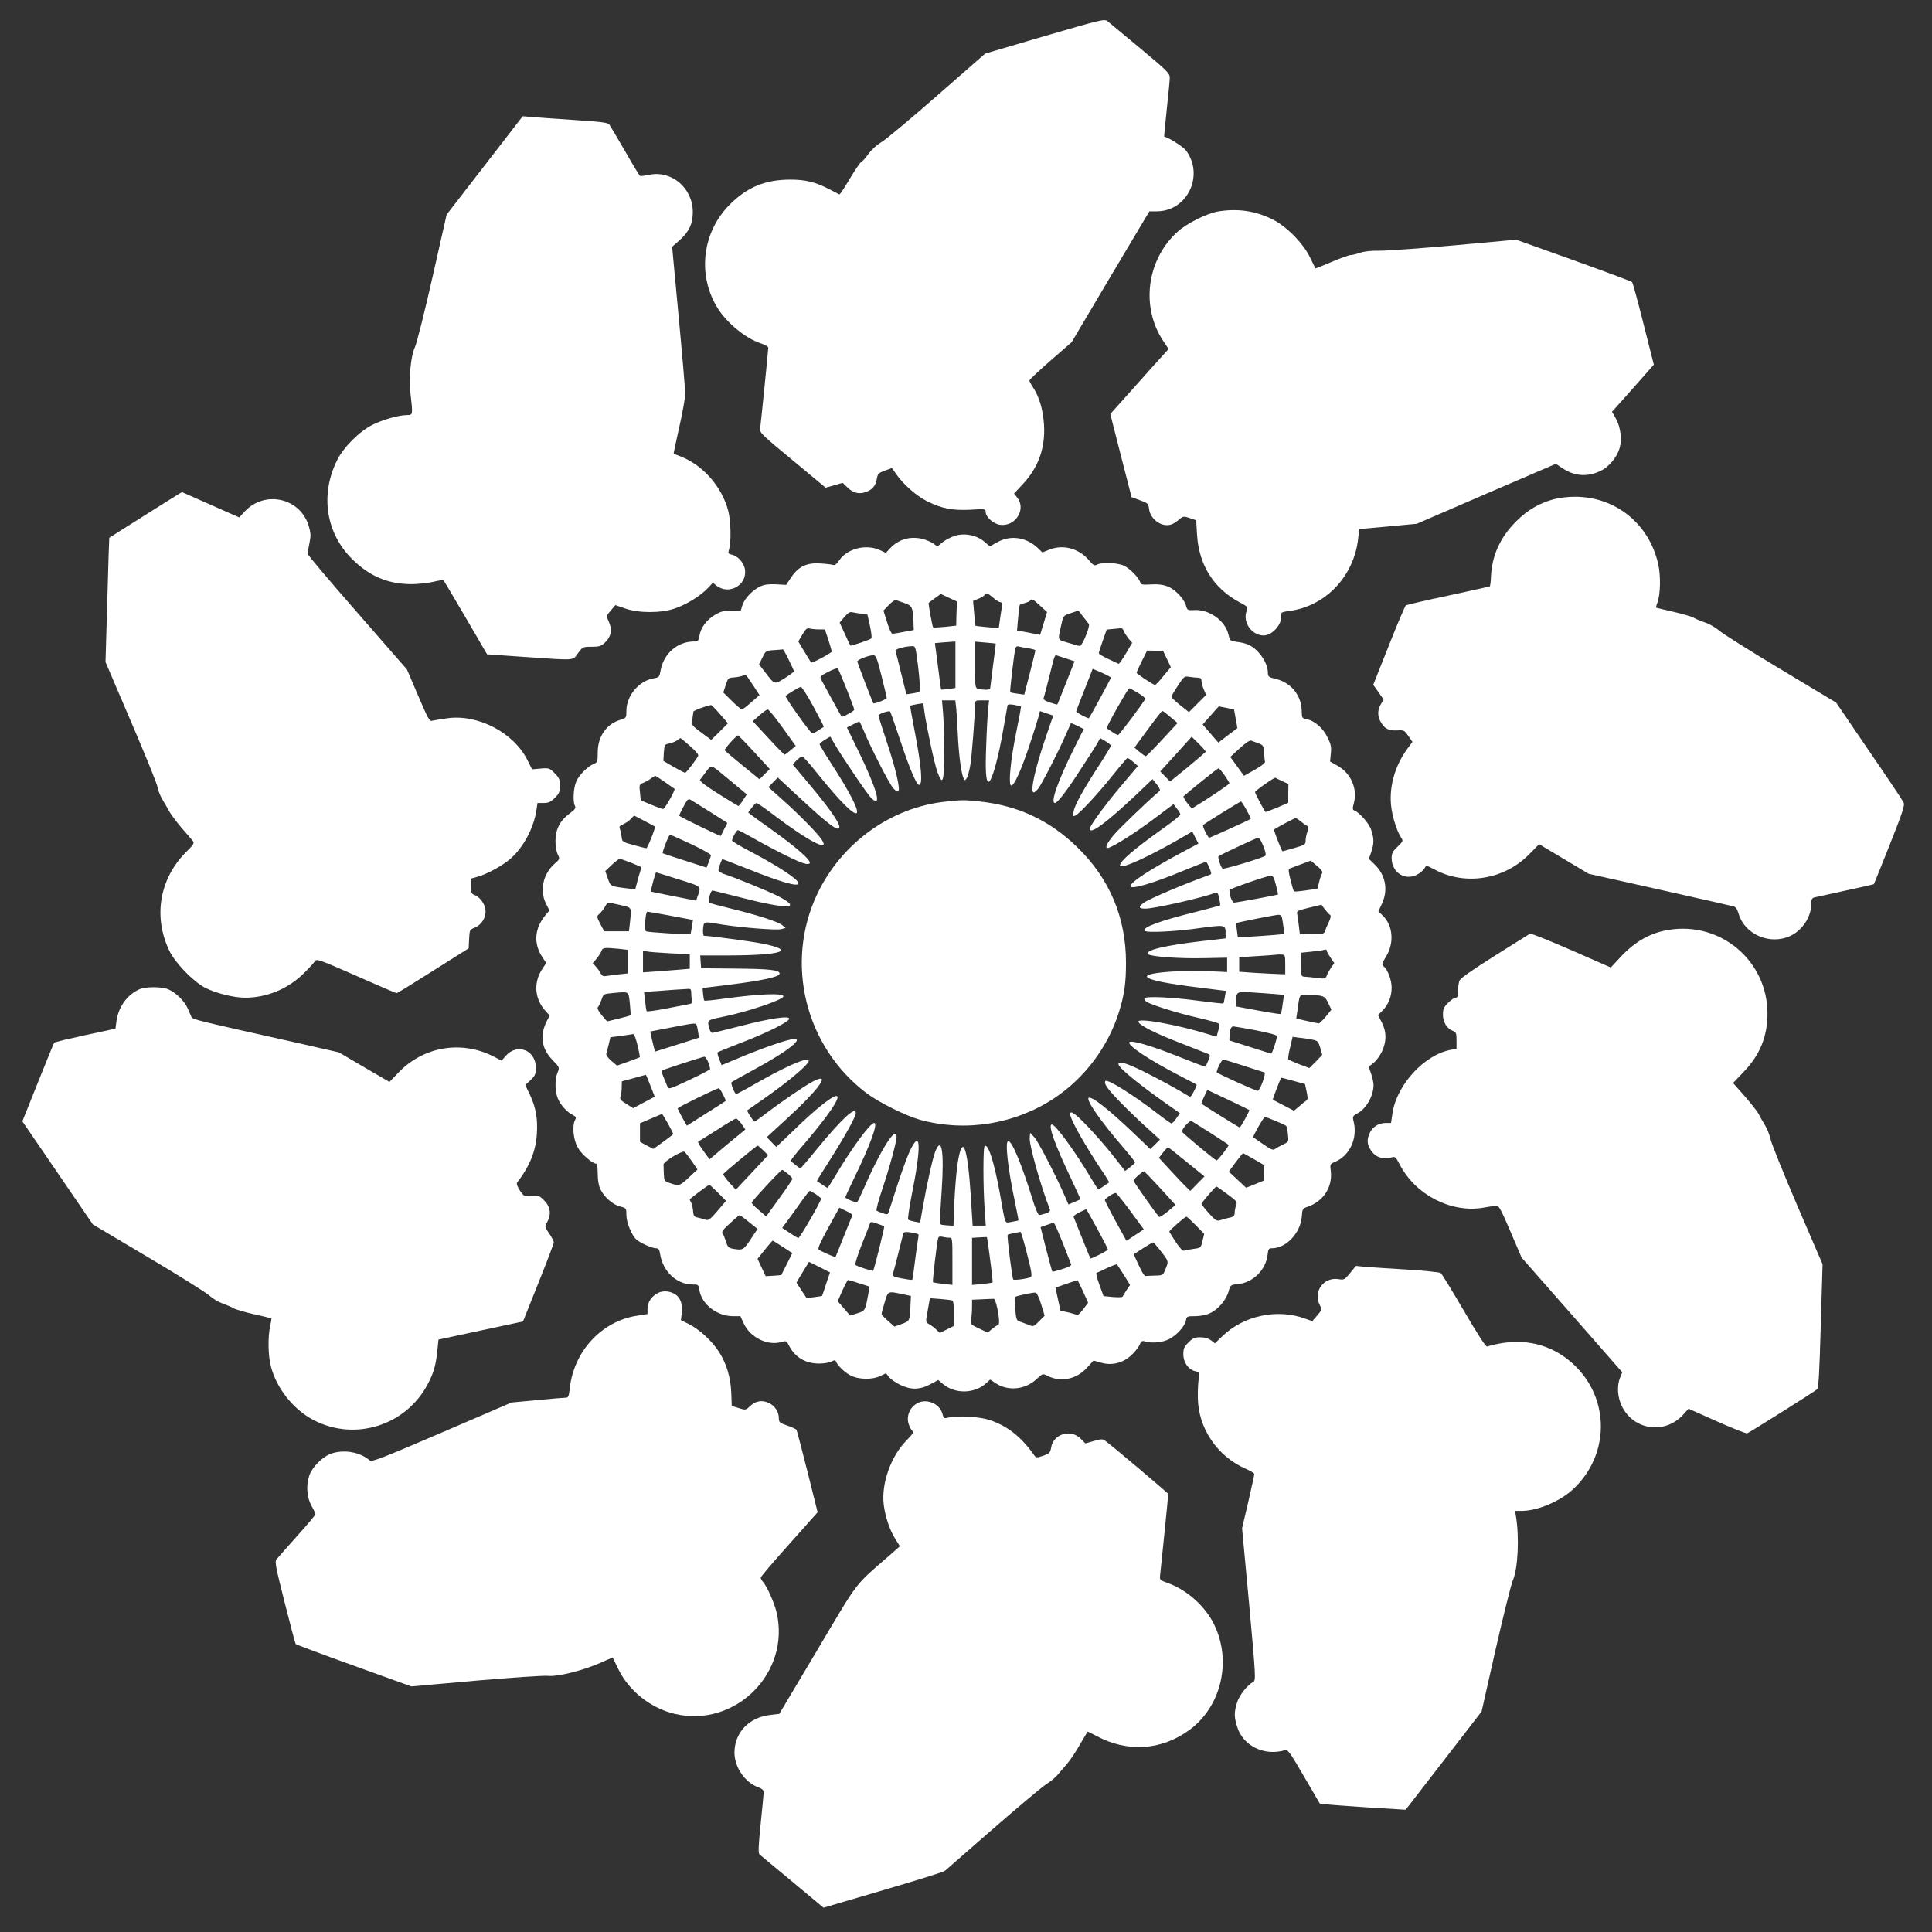 <?xml version="1.0" standalone="no"?>
<!DOCTYPE svg PUBLIC "-//W3C//DTD SVG 20010904//EN"
 "http://www.w3.org/TR/2001/REC-SVG-20010904/DTD/svg10.dtd">
<svg version="1.0" xmlns="http://www.w3.org/2000/svg"
 width="1280pt" height="1280pt" viewBox="0 0 1280 1280"
 preserveAspectRatio="xMidYMid meet">
<rect x="0" y="0" width="1280" height="1280" fill="#333333" stroke="none"/>
<g transform="translate(0,1280) scale(0.1,-0.1)"
fill="#ffffff" stroke="none">
<path d="M6921 12561 l-394 -116 -320 -280 c-176 -154 -342 -293 -369 -308
-28 -16 -64 -49 -84 -76 -19 -27 -40 -51 -48 -54 -7 -3 -41 -53 -76 -111 -34
-59 -65 -105 -69 -104 -3 2 -33 17 -66 34 -90 47 -157 64 -258 64 -166 0 -286
-49 -402 -165 -179 -179 -216 -456 -88 -674 60 -104 189 -212 294 -246 27 -9
49 -22 49 -28 0 -19 -50 -511 -54 -538 -5 -24 16 -44 215 -208 l219 -182 57
16 56 16 31 -30 c38 -37 75 -46 119 -32 45 15 69 42 76 88 6 34 11 39 53 55
l47 17 30 -42 c45 -65 132 -142 200 -176 99 -50 170 -64 289 -58 96 6 102 5
102 -13 0 -35 51 -81 96 -87 102 -13 175 103 113 181 l-21 26 59 63 c103 111
149 239 140 392 -6 97 -31 185 -72 247 -14 21 -25 42 -25 47 0 5 63 65 140
132 l140 122 257 434 258 433 50 0 c203 1 316 241 191 405 -18 23 -115 85
-143 90 -1 1 7 82 17 180 11 99 20 194 20 211 0 28 -18 46 -197 195 -108 90
-206 171 -217 180 -20 14 -48 7 -415 -100z"/>
<path d="M3211 11704 l-252 -326 -94 -416 c-52 -230 -104 -437 -116 -462 -28
-59 -41 -203 -29 -312 16 -135 15 -138 -22 -138 -55 0 -157 -29 -227 -63 -88
-43 -195 -149 -238 -237 -113 -228 -74 -482 101 -655 114 -113 238 -165 392
-165 44 0 108 7 143 15 35 9 67 13 70 10 3 -4 69 -115 147 -248 l141 -242 244
-17 c350 -24 322 -26 359 25 30 41 32 42 90 42 51 0 63 4 89 29 39 37 48 81
27 131 -20 47 -21 44 13 83 l28 33 64 -22 c91 -32 238 -32 331 0 76 26 167 82
217 134 l34 36 24 -19 c81 -64 202 2 189 104 -5 45 -46 92 -87 101 -25 6 -27
8 -18 38 14 49 11 186 -6 252 -42 160 -167 303 -316 361 -24 9 -45 18 -46 19
-1 0 16 79 37 174 22 96 40 197 40 225 -1 28 -20 258 -44 511 l-43 460 50 44
c62 56 87 108 87 186 0 159 -140 278 -289 247 -29 -6 -57 -10 -61 -7 -4 2 -49
76 -99 164 -51 88 -98 167 -104 176 -10 13 -53 18 -232 30 -121 8 -247 17
-281 20 l-61 5 -252 -326z"/>
<path d="M8070 11399 c-75 -13 -206 -78 -268 -134 -204 -184 -246 -497 -96
-723 l36 -54 -24 -27 c-14 -14 -100 -111 -193 -215 l-169 -189 70 -275 71
-276 55 -20 c53 -19 56 -22 61 -59 9 -69 85 -122 146 -102 12 3 35 18 51 32
29 24 32 24 72 11 l43 -15 6 -99 c13 -199 111 -353 281 -444 56 -30 57 -31 46
-61 -25 -73 36 -159 114 -159 58 0 124 76 116 133 -3 19 3 22 52 29 241 30
430 229 458 479 l7 64 191 17 191 18 460 199 461 198 42 -28 c83 -56 171 -61
260 -16 53 27 105 92 121 150 16 58 5 139 -25 193 l-26 46 103 115 c56 63 118
133 138 156 l36 41 -68 269 c-37 148 -71 273 -76 278 -5 5 -179 70 -388 145
l-380 136 -405 -37 c-223 -20 -446 -36 -496 -36 -58 1 -107 -4 -134 -14 -23
-8 -51 -15 -62 -15 -11 0 -67 -20 -125 -45 -58 -25 -107 -44 -108 -43 -1 2
-17 35 -36 73 -45 94 -158 208 -251 253 -114 56 -230 72 -358 51z"/>
<path d="M964 9389 c-131 -83 -240 -151 -240 -152 -1 -1 -7 -187 -13 -412
l-12 -411 169 -395 c93 -217 173 -413 176 -435 4 -22 18 -57 31 -79 13 -22 34
-58 46 -80 12 -22 49 -71 82 -110 33 -38 67 -77 74 -86 12 -15 7 -24 -45 -75
-175 -176 -218 -426 -111 -651 38 -81 156 -203 236 -246 68 -36 191 -67 267
-67 143 0 283 58 387 160 37 36 71 73 76 83 9 16 33 8 271 -97 144 -64 266
-116 270 -116 4 0 113 67 242 149 l235 148 3 62 c3 59 4 62 37 75 48 20 77 70
71 119 -5 41 -37 84 -73 98 -20 7 -23 16 -23 58 l0 50 43 12 c60 16 164 72
218 119 85 73 156 205 173 323 l7 47 41 0 c32 0 47 7 74 34 29 29 34 41 34 81
0 40 -5 52 -35 82 -34 34 -38 36 -93 31 l-57 -5 -30 60 c-91 184 -331 308
-534 278 -42 -6 -85 -13 -97 -16 -18 -6 -28 12 -94 167 l-74 173 -330 378
c-182 208 -330 383 -329 390 1 7 7 37 13 68 10 48 10 65 -4 113 -55 187 -291
241 -425 97 l-36 -39 -190 84 c-104 46 -190 84 -190 84 -1 0 -109 -68 -241
-151z"/>
<path d="M10300 9494 c-101 -26 -180 -73 -255 -148 -107 -107 -161 -228 -167
-368 -1 -33 -5 -61 -8 -63 -3 -1 -126 -29 -275 -61 -148 -31 -275 -61 -281
-65 -6 -5 -57 -125 -113 -267 l-103 -259 35 -49 34 -49 -18 -30 c-24 -39 -24
-82 1 -122 25 -42 52 -55 107 -52 43 3 47 1 73 -36 l28 -40 -34 -46 c-87 -119
-125 -265 -105 -397 11 -72 40 -158 66 -195 12 -17 10 -23 -26 -57 -32 -30
-39 -44 -39 -74 0 -100 94 -157 177 -106 17 10 36 28 42 39 10 19 12 18 64 -9
202 -110 462 -69 628 100 l66 67 164 -98 164 -98 470 -105 c259 -58 479 -108
490 -111 14 -3 25 -19 34 -49 40 -138 209 -210 344 -146 78 37 136 125 137
207 0 36 4 43 23 48 12 3 105 23 206 45 101 22 185 41 186 42 1 2 49 119 105
261 85 214 101 262 92 280 -5 12 -108 166 -229 342 l-218 320 -366 220 c-202
121 -386 237 -409 257 -24 21 -66 45 -94 54 -28 9 -60 23 -72 30 -11 8 -71 25
-134 40 -63 14 -116 27 -118 28 -1 2 2 16 8 31 21 56 24 177 6 258 -60 268
-285 448 -556 446 -41 0 -100 -7 -130 -15z"/>
<path d="M6329 9251 c-36 -12 -71 -31 -96 -53 -22 -20 -22 -20 -48 0 -14 11
-48 25 -75 32 -81 19 -157 -3 -213 -63 l-28 -30 -41 19 c-90 41 -214 10 -267
-67 -17 -26 -31 -36 -41 -32 -8 3 -46 8 -85 10 -90 6 -145 -20 -193 -92 l-34
-50 -68 4 c-50 2 -78 -2 -105 -15 -50 -24 -103 -80 -116 -123 l-11 -36 -61 0
c-50 0 -72 -6 -109 -28 -56 -32 -96 -86 -104 -139 -6 -34 -10 -38 -37 -38
-109 0 -203 -82 -221 -196 -7 -39 -10 -42 -44 -48 -98 -15 -182 -115 -182
-216 0 -46 -1 -47 -40 -59 -92 -27 -150 -111 -150 -216 0 -60 -2 -66 -24 -75
-39 -15 -98 -72 -117 -115 -20 -43 -25 -135 -10 -164 8 -14 1 -24 -37 -52 -62
-46 -92 -105 -92 -181 0 -33 7 -72 15 -89 15 -29 15 -30 -20 -61 -78 -68 -102
-181 -56 -268 l21 -42 -25 -30 c-75 -89 -82 -191 -20 -282 l24 -36 -24 -36
c-63 -93 -54 -204 22 -285 l25 -27 -20 -38 c-47 -95 -35 -181 38 -256 48 -50
48 -50 34 -84 -19 -44 -18 -125 2 -172 18 -43 58 -88 97 -108 23 -12 26 -18
17 -34 -20 -38 -12 -129 17 -181 23 -44 98 -109 125 -109 4 0 8 -30 8 -66 0
-41 6 -79 17 -101 24 -52 81 -103 130 -116 43 -11 43 -12 43 -57 0 -49 35
-134 66 -162 26 -23 104 -58 130 -58 17 0 23 -8 28 -41 18 -113 110 -199 214
-199 38 0 40 -1 46 -38 14 -92 116 -172 221 -172 l50 0 25 -53 c43 -90 158
-145 248 -118 31 9 33 8 51 -27 39 -75 107 -115 196 -116 33 0 71 6 85 14 18
10 25 10 28 1 9 -26 57 -73 96 -93 54 -29 146 -30 199 -4 l37 18 20 -25 c11
-14 43 -37 72 -51 71 -35 130 -35 200 2 l54 29 32 -27 c82 -68 213 -64 289 9
l23 21 38 -25 c81 -53 193 -42 267 26 43 40 44 40 74 24 88 -45 193 -24 263
54 l43 47 49 -14 c72 -21 145 -3 201 49 24 22 48 53 55 69 11 26 16 29 39 22
46 -13 115 -6 157 16 50 26 103 84 111 123 5 28 8 29 62 29 32 0 73 8 96 19
54 24 108 87 124 143 13 45 14 46 61 50 101 10 186 93 198 194 4 38 8 44 29
44 95 0 190 102 198 212 3 48 5 52 39 63 104 36 165 131 153 235 -6 46 -5 49
25 61 102 42 155 159 125 274 -7 27 -4 32 27 49 58 31 106 116 106 188 0 15
-7 48 -16 74 l-16 47 32 25 c18 14 43 48 56 76 31 67 31 129 -1 192 l-25 49
30 30 c39 40 60 94 60 152 0 50 -26 119 -53 141 -14 12 -12 18 15 63 57 90 47
208 -21 273 l-29 28 24 51 c43 93 23 193 -52 263 l-35 34 16 45 c19 58 19 90
-1 148 -14 43 -80 117 -113 128 -10 4 -11 14 -1 49 25 94 -20 198 -109 247
l-49 28 5 52 c5 43 1 62 -22 108 -30 62 -86 111 -139 120 -30 6 -31 8 -32 60
-3 99 -72 184 -172 207 -48 12 -52 15 -52 43 -1 63 -58 148 -123 181 -15 8
-50 18 -78 21 -49 6 -50 6 -61 52 -23 92 -131 167 -231 159 -38 -2 -41 0 -49
28 -12 46 -72 110 -123 129 -31 12 -64 16 -110 13 -57 -3 -66 -2 -71 15 -10
31 -65 87 -105 108 -43 21 -147 26 -181 8 -17 -9 -25 -5 -55 31 -68 79 -175
106 -267 66 l-40 -16 -30 29 c-77 73 -182 88 -270 38 l-48 -27 -34 29 c-51 45
-129 61 -195 42z m8 -516 l-2 -80 -74 -8 c-40 -4 -76 -6 -79 -3 -5 6 -33 158
-29 162 2 2 20 16 41 31 l39 28 53 -25 54 -25 -3 -80z m243 105 c19 -17 41
-30 48 -30 11 0 13 -9 8 -42 -4 -24 -10 -63 -13 -87 l-6 -43 -76 7 c-42 4 -77
8 -78 9 -1 1 -5 38 -9 83 l-7 82 35 14 c20 8 39 20 42 26 10 16 17 14 56 -19z
m-583 -37 c46 -17 51 -26 55 -123 l2 -54 -64 -12 c-36 -7 -70 -13 -77 -13 -7
-1 -23 34 -36 77 l-24 77 36 37 c23 24 41 35 51 31 8 -3 34 -12 57 -20z m894
-16 l46 -42 -23 -76 -23 -75 -77 15 -76 14 7 81 c4 44 9 84 11 88 2 3 18 9 34
13 16 4 32 11 35 16 10 15 17 11 66 -34z m323 -122 c10 -13 -45 -147 -60 -145
-5 0 -39 10 -76 21 -76 23 -71 10 -44 132 11 47 13 50 61 65 l50 17 30 -39
c17 -21 34 -44 39 -51z m-1508 69 l41 -6 17 -76 c9 -41 13 -79 9 -82 -10 -9
-135 -51 -139 -47 -2 2 -19 37 -37 78 l-34 74 31 37 c22 26 37 36 51 32 11 -2
39 -7 61 -10z m-281 -104 l40 0 23 -68 c12 -37 22 -73 22 -79 0 -8 -119 -73
-135 -73 -1 0 -21 31 -44 70 l-42 70 27 46 c22 37 31 45 48 40 12 -3 39 -6 61
-6z m2020 -10 c4 -11 18 -33 31 -50 l25 -29 -42 -71 c-23 -39 -44 -69 -48 -68
-3 2 -34 16 -68 32 -35 16 -63 33 -63 38 0 6 12 43 26 83 l26 74 42 4 c22 2
46 4 53 5 6 1 15 -7 18 -18z m-1115 -224 l0 -154 -46 -7 c-25 -3 -47 -5 -49
-3 -1 2 -11 71 -21 155 l-20 152 41 4 c22 2 52 4 68 5 l27 2 0 -154z m267 140
c1 -1 -7 -66 -18 -146 -10 -80 -19 -148 -19 -152 0 -9 -46 -10 -77 -2 -23 6
-23 9 -23 160 l0 153 68 -6 c37 -3 68 -6 69 -7z m-513 -162 c9 -81 14 -150 9
-154 -4 -5 -26 -11 -48 -14 l-40 -6 -34 137 c-18 76 -36 143 -38 150 -5 12 56
30 108 32 25 1 25 1 43 -145z m734 130 c23 -4 42 -9 42 -13 0 -3 -17 -71 -37
-150 l-37 -143 -44 6 c-25 3 -47 8 -49 10 -4 4 23 237 33 284 4 19 10 23 27
18 12 -3 41 -8 65 -12z m-1593 -74 c19 -38 35 -73 35 -77 0 -5 -28 -25 -61
-46 -69 -43 -66 -44 -129 38 l-41 53 22 45 c22 46 23 46 78 50 31 2 57 4 58 5
2 1 19 -29 38 -68z m2506 5 l26 -55 -50 -60 c-27 -34 -52 -60 -56 -58 -29 13
-121 74 -121 81 0 4 16 39 35 77 l35 70 53 -1 52 0 26 -54z m-1891 -112 c19
-76 35 -142 35 -147 0 -9 -84 -42 -89 -35 -7 11 -106 269 -106 277 0 11 73 40
105 41 18 1 25 -16 55 -136z m1227 113 l52 -17 -18 -47 c-72 -182 -94 -237
-96 -239 -1 -2 -23 4 -49 13 -35 12 -46 20 -41 31 3 9 19 70 36 137 37 150 37
149 52 143 6 -2 35 -12 64 -21z m-1458 -201 c28 -71 51 -133 51 -137 0 -8 -80
-52 -84 -46 -4 4 -121 218 -135 245 -11 21 -7 24 46 52 32 16 61 26 64 23 3
-4 29 -65 58 -137z m1751 75 c0 -5 -136 -257 -146 -268 -3 -5 -84 37 -84 44 0
3 20 56 44 117 25 62 49 124 55 139 l10 27 61 -26 c33 -15 60 -29 60 -33z
m-2372 -48 l44 -67 -54 -47 c-29 -26 -57 -48 -63 -48 -5 0 -35 25 -66 56 l-57
56 16 49 c14 44 19 49 46 50 17 1 42 5 56 9 14 4 27 8 30 9 3 0 24 -30 48 -67z
m2950 48 c15 0 22 -6 22 -20 0 -11 7 -37 15 -57 l16 -37 -57 -57 -57 -57 -58
46 c-32 26 -58 50 -58 55 -1 4 18 37 42 73 41 63 43 65 77 60 19 -3 45 -6 58
-6z m-2549 -191 c39 -73 70 -133 69 -134 -2 -1 -18 -12 -36 -24 -18 -12 -36
-21 -41 -19 -16 5 -182 240 -176 247 14 14 91 60 101 60 6 1 44 -58 83 -130z
m2151 90 c28 -17 50 -35 48 -38 -9 -23 -173 -241 -181 -241 -5 0 -23 10 -40
22 -18 12 -33 22 -35 23 -6 4 141 265 149 265 5 0 31 -14 59 -31z m-1206 -91
c3 -24 8 -99 11 -168 6 -138 21 -259 36 -299 10 -24 11 -25 23 -8 7 9 18 50
25 90 10 63 30 324 31 400 0 26 2 27 46 27 l47 0 -7 -62 c-3 -35 -9 -140 -12
-234 -7 -166 -2 -244 15 -244 22 0 67 161 101 365 13 72 24 135 25 141 2 8 17
9 45 4 22 -4 42 -9 44 -11 2 -2 -12 -78 -31 -169 -37 -182 -53 -343 -35 -354
17 -10 66 96 121 262 27 81 54 166 60 189 l11 42 44 -15 44 -15 -44 -127 c-77
-224 -112 -382 -85 -382 5 0 19 12 30 26 24 31 135 247 181 354 18 41 34 76
35 78 2 2 21 -6 44 -17 l41 -21 -64 -128 c-106 -213 -159 -362 -127 -362 17 0
76 76 170 222 53 80 104 160 113 177 l17 31 36 -21 c19 -12 35 -25 35 -29 0
-5 -33 -60 -73 -122 -109 -167 -167 -272 -174 -314 -6 -34 -5 -36 14 -26 29
16 149 145 247 268 48 60 91 110 95 112 3 1 21 -10 38 -25 l32 -28 -110 -130
c-105 -124 -209 -266 -209 -286 0 -41 105 36 296 215 l120 114 28 -35 c16 -19
24 -38 20 -42 -98 -85 -268 -249 -305 -293 -51 -61 -64 -96 -31 -84 48 19 173
98 293 188 l134 100 22 -29 c13 -15 23 -33 23 -39 0 -7 -51 -48 -112 -91 -193
-137 -288 -218 -288 -247 0 -31 206 64 447 206 l32 19 20 -40 21 -40 -98 -52
c-224 -120 -352 -203 -352 -230 0 -25 151 19 362 107 73 30 135 54 138 54 4 0
14 -18 23 -41 15 -37 15 -41 -1 -46 -163 -58 -394 -156 -434 -184 -38 -28 -35
-39 11 -39 59 0 381 73 463 105 13 5 18 -2 26 -37 4 -24 8 -44 6 -46 -1 -2
-71 -20 -155 -42 -244 -60 -367 -106 -345 -127 14 -14 203 -5 363 18 171 23
173 23 173 -37 l0 -31 -147 -17 c-261 -30 -391 -62 -365 -88 16 -16 210 -30
368 -26 l154 3 0 -48 0 -47 -127 6 c-71 3 -186 2 -256 -4 -252 -19 -179 -59
191 -104 l184 -23 -7 -40 c-3 -21 -8 -41 -10 -43 -2 -2 -77 6 -167 18 -171 23
-340 31 -355 17 -4 -5 1 -15 12 -23 27 -20 205 -76 350 -109 66 -15 124 -32
129 -36 6 -5 5 -24 -3 -48 l-11 -40 -48 15 c-212 66 -480 114 -470 84 7 -23
114 -77 278 -140 85 -34 165 -65 178 -70 22 -9 22 -11 7 -47 -9 -20 -17 -38
-19 -40 -1 -2 -81 28 -178 67 -178 71 -311 110 -325 96 -19 -19 126 -116 337
-225 58 -30 106 -55 108 -57 2 -1 -6 -21 -18 -44 -20 -39 -22 -41 -43 -27 -52
33 -198 113 -300 163 -104 51 -157 66 -157 44 0 -23 127 -128 316 -261 l91
-64 -24 -35 c-13 -19 -28 -34 -33 -33 -5 2 -47 31 -92 66 -162 125 -329 229
-344 215 -14 -15 13 -52 99 -141 51 -52 130 -128 177 -170 l85 -77 -32 -32
-32 -31 -112 107 c-162 155 -280 248 -297 232 -16 -16 80 -154 227 -325 45
-52 81 -98 81 -102 0 -4 -15 -18 -33 -32 l-33 -25 -79 101 c-44 56 -120 143
-169 194 -83 87 -116 110 -116 81 0 -33 101 -211 211 -375 28 -41 49 -76 47
-77 -31 -22 -67 -46 -71 -46 -3 0 -24 33 -48 73 -103 174 -236 357 -260 357
-28 0 18 -130 125 -354 36 -77 65 -140 64 -142 -2 -1 -20 -9 -41 -18 l-38 -16
-21 48 c-56 131 -180 371 -205 397 l-28 30 -3 -31 c-5 -46 72 -319 133 -475 5
-12 -2 -20 -26 -28 -18 -6 -37 -11 -44 -11 -7 0 -27 46 -44 103 -72 233 -136
387 -161 387 -23 0 -3 -181 45 -407 13 -64 24 -118 22 -119 -1 -1 -21 -5 -44
-9 -49 -8 -40 -29 -77 180 -39 216 -80 344 -103 321 -10 -10 -10 -261 0 -408
l8 -118 -43 0 -44 0 -12 193 c-22 338 -56 423 -88 216 -8 -52 -17 -165 -21
-252 l-6 -158 -46 3 c-42 3 -46 5 -45 28 1 14 7 105 13 204 17 257 0 362 -42
258 -18 -44 -58 -226 -83 -370 l-18 -102 -35 6 c-20 4 -40 10 -44 14 -4 3 6
74 22 156 68 336 62 456 -14 292 -18 -40 -56 -145 -84 -233 -28 -88 -53 -165
-56 -172 -3 -9 -12 -10 -37 -1 -18 6 -36 14 -40 17 -5 4 12 67 37 141 48 143
95 315 95 349 0 81 -109 -92 -220 -349 -18 -41 -36 -79 -40 -83 -6 -7 -61 13
-79 29 -2 2 25 61 59 131 104 213 159 363 132 363 -27 0 -148 -165 -262 -357
-24 -40 -45 -73 -48 -73 -2 0 -18 10 -35 22 -18 12 -33 22 -35 23 -1 1 38 65
87 141 95 149 171 286 171 309 0 49 -93 -37 -257 -237 -57 -71 -107 -128 -109
-128 -9 0 -64 44 -64 51 0 4 31 44 69 88 256 297 317 425 136 280 -43 -33
-128 -110 -189 -170 l-113 -108 -32 33 -31 32 124 114 c227 207 309 323 180
254 -58 -31 -201 -129 -303 -206 -41 -32 -78 -58 -82 -58 -8 0 -53 70 -48 74
2 1 51 35 109 76 184 129 313 241 297 256 -18 18 -159 -45 -365 -163 -62 -36
-115 -63 -116 -62 -16 18 -36 73 -29 79 4 4 64 38 133 75 243 131 365 228 263
209 -55 -10 -212 -66 -347 -123 l-115 -48 -16 40 c-9 22 -13 42 -11 45 3 3 73
31 155 63 165 63 313 136 319 158 8 24 -119 6 -316 -45 -97 -25 -183 -46 -191
-47 -9 -1 -18 13 -24 37 -11 46 -8 49 76 66 170 33 417 116 417 139 0 23 -156
17 -392 -15 -70 -10 -130 -16 -132 -13 -2 2 -6 22 -8 44 l-3 39 184 23 c215
27 326 51 326 73 0 24 -67 31 -300 33 l-220 2 -3 43 -3 42 188 0 c363 1 453
34 215 80 -80 15 -340 50 -377 50 -6 0 -9 19 -7 45 5 52 0 51 123 30 133 -21
360 -39 394 -31 l30 8 -23 19 c-29 23 -165 67 -342 110 -74 18 -138 35 -142
39 -10 7 10 80 22 80 5 0 80 -19 167 -41 332 -87 441 -84 262 7 -67 33 -279
120 -351 143 -21 7 -38 19 -38 26 0 11 14 52 25 73 1 1 74 -27 162 -62 230
-92 343 -124 343 -98 0 25 -128 110 -312 207 -71 37 -128 71 -128 76 0 17 30
69 39 69 5 0 49 -23 98 -51 109 -63 275 -147 327 -165 27 -10 43 -11 50 -4 15
15 -80 100 -236 212 -72 51 -139 100 -151 109 l-20 16 23 31 c13 18 28 32 32
32 5 0 53 -33 107 -74 237 -180 382 -255 326 -170 -26 41 -153 170 -259 264
l-95 85 31 32 31 32 116 -108 c183 -170 257 -231 282 -231 38 0 -30 105 -194
300 l-105 125 26 28 c15 15 32 26 38 25 7 -2 52 -52 100 -113 307 -382 356
-341 87 73 -40 62 -73 117 -73 122 0 4 16 17 35 29 l36 21 27 -47 c59 -100
221 -339 246 -362 71 -66 38 55 -84 307 l-79 162 39 20 c22 11 41 20 43 20 2
0 17 -30 32 -67 46 -110 164 -341 192 -374 15 -18 29 -27 35 -21 14 14 -18
151 -78 330 -30 90 -54 167 -54 172 0 10 69 34 77 26 3 -3 34 -90 68 -193 61
-185 107 -293 124 -293 26 0 16 122 -29 356 -18 91 -31 166 -29 168 2 2 23 7
45 11 l41 6 7 -53 c14 -102 67 -350 87 -404 35 -93 44 -67 44 132 0 98 -3 216
-7 262 l-7 82 44 0 44 0 5 -42z m-1564 -49 l53 -61 -55 -55 -56 -55 -65 48
c-65 49 -66 49 -60 89 3 22 6 44 7 50 1 8 76 36 117 44 3 0 30 -26 59 -60z
m3357 41 l49 -11 11 -61 c7 -34 11 -63 10 -63 -1 -1 -30 -22 -64 -48 l-61 -47
-52 60 -52 60 53 60 c28 33 53 60 55 60 2 0 25 -5 51 -10z m-2942 -131 l87
-121 -33 -28 c-19 -16 -37 -29 -40 -30 -4 0 -53 50 -109 111 l-103 111 44 38
c24 22 49 39 55 40 7 0 51 -54 99 -121z m2536 98 c8 -7 30 -24 48 -40 l33 -27
-102 -110 c-56 -61 -105 -110 -109 -110 -4 0 -22 13 -41 28 l-34 29 89 121
c49 67 92 122 95 122 3 0 12 -6 21 -13z m-2722 -262 l101 -110 -34 -34 -34
-34 -115 94 c-64 52 -116 96 -116 99 -1 10 81 101 89 98 4 -2 53 -52 109 -113z
m2989 4 c-2 -3 -55 -49 -119 -102 l-117 -95 -32 33 -33 34 69 76 c38 42 85 93
104 115 l35 39 48 -47 c26 -26 46 -49 45 -53z m-3417 39 c33 -29 58 -57 55
-64 -8 -21 -79 -114 -87 -114 -4 0 -38 18 -76 39 l-68 40 3 54 c4 53 5 55 36
61 18 4 41 13 52 21 10 8 20 15 22 15 2 0 30 -23 63 -52z m3767 17 c31 -11 34
-16 37 -61 1 -27 4 -55 6 -61 2 -8 -27 -30 -68 -53 l-71 -40 -46 63 -45 62 62
57 c39 36 67 55 77 51 8 -3 30 -11 48 -18z m-3485 -259 l95 -79 -25 -38 c-14
-22 -28 -39 -31 -39 -2 0 -63 37 -133 81 -86 54 -126 85 -121 93 5 6 23 30 41
54 38 49 17 58 174 -72z m3260 48 c17 -25 32 -49 32 -54 0 -6 -129 -94 -246
-165 -7 -5 -64 73 -58 79 36 33 226 186 232 186 4 0 22 -21 40 -46z m-3707
-46 c32 -23 61 -43 63 -44 7 -6 -64 -134 -76 -134 -6 0 -42 13 -80 29 l-68 29
-5 52 c-6 50 -5 52 25 65 16 7 39 20 50 29 11 8 23 16 26 16 3 0 32 -19 65
-42z m4089 7 l41 -19 -1 -63 0 -62 -72 -31 c-40 -16 -75 -30 -78 -30 -5 0 -69
121 -70 132 0 9 128 99 135 95 3 -2 23 -12 45 -22z m-3792 -203 l116 -74 -21
-41 c-11 -23 -21 -43 -23 -45 -3 -4 -275 128 -275 134 0 7 41 87 52 101 6 7
16 9 22 5 7 -4 65 -40 129 -80z m3556 11 c17 -31 30 -57 28 -58 -12 -9 -269
-125 -275 -125 -10 0 -48 78 -41 84 11 11 245 156 251 156 3 0 20 -26 37 -57z
m-3920 -109 c6 -5 -49 -144 -57 -144 -3 0 -40 9 -83 21 -77 21 -77 21 -81 57
-3 21 -8 44 -12 53 -5 12 1 19 22 28 17 7 40 23 51 35 l22 23 67 -35 c37 -19
69 -37 71 -38z m4282 32 c15 -13 34 -26 40 -28 10 -3 10 -12 1 -38 -7 -18 -12
-45 -12 -60 0 -25 -6 -29 -74 -48 -41 -12 -76 -22 -79 -22 -5 0 -60 140 -56
144 13 11 136 76 143 76 4 0 21 -11 37 -24z m-4043 -148 c72 -34 132 -67 132
-74 0 -6 -7 -27 -15 -47 l-14 -35 -143 46 c-79 25 -145 47 -147 49 -6 4 40
123 48 123 3 0 66 -28 139 -62z m3792 -14 c13 -31 19 -59 14 -63 -15 -14 -274
-92 -284 -86 -11 7 -34 75 -27 82 10 9 251 122 263 123 7 0 22 -25 34 -56z
m-4189 -110 c35 -14 65 -27 67 -28 1 -2 -2 -16 -7 -32 -6 -16 -15 -49 -21 -73
l-11 -43 -52 6 c-114 14 -111 13 -130 66 l-17 49 42 40 c24 22 48 41 54 41 6
0 39 -12 75 -26z m4579 -68 c-4 -6 -14 -32 -20 -58 l-12 -46 -75 -11 c-42 -6
-78 -9 -80 -7 -3 2 -13 36 -23 76 -13 52 -15 72 -7 75 7 3 41 15 77 29 l64 24
43 -36 c27 -23 39 -40 33 -46z m-4264 -42 c159 -50 151 -43 123 -120 l-7 -21
-148 29 c-82 16 -149 30 -151 31 -4 4 29 127 34 127 3 0 70 -21 149 -46z
m3957 -36 c9 -34 15 -63 14 -64 -4 -4 -275 -54 -290 -54 -14 0 -31 45 -32 83
0 8 247 94 276 96 12 1 21 -16 32 -61z m-4344 -134 c79 -18 75 -11 65 -113
l-7 -61 -82 0 -82 0 -26 49 c-25 49 -25 50 -5 67 11 10 27 31 36 46 19 33 12
32 101 12z m4702 -65 c9 -5 6 -19 -8 -50 -12 -24 -23 -52 -26 -61 -5 -15 -19
-18 -86 -18 l-79 0 -7 58 c-3 31 -9 66 -11 77 -5 19 4 23 78 41 l83 20 22 -30
c13 -16 28 -33 34 -37z m-4368 -6 l148 -28 -7 -45 c-4 -25 -8 -46 -9 -48 -5
-6 -284 11 -295 18 -12 7 -4 130 9 130 3 0 72 -12 154 -27z m4051 -15 c3 -13
7 -42 10 -65 l6 -41 -63 -6 c-34 -3 -103 -8 -154 -11 l-92 -6 -6 46 c-4 25 -6
47 -4 49 6 5 249 53 276 55 16 1 24 -6 27 -21z m-4395 -204 l61 -7 0 -78 0
-78 -57 -6 c-32 -3 -70 -9 -85 -11 -21 -4 -29 0 -39 18 -6 13 -21 33 -32 45
l-20 22 26 30 c14 17 28 40 32 51 7 22 19 23 114 14z m4691 -13 c0 -4 11 -25
25 -45 l25 -37 -20 -28 c-11 -16 -24 -39 -29 -53 -9 -23 -12 -24 -68 -17 -32
4 -68 8 -80 8 -22 1 -23 5 -23 80 l0 79 68 7 c37 4 72 8 77 10 18 6 25 5 25
-4z m-4347 -17 l127 -6 0 -48 0 -48 -67 -6 c-38 -3 -107 -8 -155 -12 l-88 -6
0 72 0 72 28 -6 c15 -3 84 -8 155 -12z m4072 -74 l0 -65 -55 2 c-30 1 -99 5
-152 8 l-98 7 0 48 0 48 108 7 c59 3 116 8 127 9 11 2 31 3 45 2 24 -1 25 -4
25 -66z m-3935 -194 c0 -19 3 -41 6 -50 4 -11 -4 -16 -33 -21 -21 -4 -89 -17
-151 -29 -62 -12 -115 -19 -118 -15 -2 4 -7 34 -10 67 l-7 60 84 6 c91 7 158
12 202 14 24 2 27 -1 27 -32z m-407 -65 c4 -40 6 -75 4 -78 -3 -2 -39 -12 -80
-22 l-75 -18 -36 42 c-23 29 -31 46 -25 52 6 6 16 28 24 49 13 39 13 39 77 45
108 10 102 14 111 -70z m4273 63 l61 -5 -9 -61 c-4 -34 -10 -64 -13 -66 -2 -2
-69 8 -149 23 l-146 27 0 33 c0 65 3 67 104 60 50 -3 118 -8 152 -11z m296
-10 c32 -6 41 -13 58 -50 l21 -43 -37 -46 c-21 -25 -42 -45 -47 -45 -4 0 -40
7 -79 16 l-70 16 7 47 c16 118 12 111 64 111 25 0 63 -3 83 -6z m-4128 -192
c3 -5 8 -26 11 -48 l6 -39 -145 -46 -146 -46 -10 36 c-5 21 -12 51 -16 67 l-6
30 134 26 c155 30 165 31 172 20z m3707 -38 c86 -17 139 -31 139 -38 0 -22
-31 -116 -38 -116 -4 0 -68 20 -142 44 l-135 43 1 32 c2 41 11 61 25 61 6 0
74 -12 150 -26z m-4097 -100 c10 -41 16 -77 15 -78 -2 -2 -37 -15 -78 -30
l-73 -26 -38 32 c-23 20 -36 39 -33 48 2 8 10 36 16 61 l11 47 71 9 c38 6 75
11 81 12 6 0 18 -33 28 -75z m4476 37 c29 -6 35 -12 47 -53 l13 -47 -42 -44
-43 -43 -67 25 c-36 14 -69 29 -72 32 -4 3 1 38 11 78 l17 72 52 -7 c28 -3 66
-9 84 -13z m-4008 -148 c7 -21 13 -41 13 -46 0 -4 -62 -36 -138 -72 -135 -63
-138 -64 -146 -42 -5 12 -16 40 -25 61 -9 22 -15 41 -12 43 5 5 268 91 283 92
6 1 17 -16 25 -36z m3548 -24 c69 -22 130 -42 137 -44 13 -4 -27 -117 -44
-122 -7 -3 -260 111 -271 122 -7 6 31 85 42 85 6 0 67 -18 136 -41z m-3951
-81 c5 -13 18 -46 29 -73 l20 -51 -72 -38 -71 -38 -46 29 c-38 23 -44 32 -38
48 4 11 8 38 8 61 l1 40 78 21 c42 12 78 22 80 22 1 1 6 -9 11 -21z m4281 -19
l76 -21 11 -52 c9 -42 8 -52 -4 -59 -8 -5 -29 -22 -47 -38 l-33 -28 -69 36
c-38 20 -70 37 -71 37 -3 3 52 146 56 146 2 0 38 -9 81 -21z m-3780 -90 c12
-23 20 -42 18 -43 -2 -2 -60 -39 -130 -83 l-127 -81 -31 54 c-16 29 -30 57
-30 61 0 7 256 132 272 133 4 0 17 -18 28 -41z m3487 -103 c4 -4 -58 -116 -64
-116 -4 0 -227 139 -252 157 -3 2 5 23 17 48 l21 44 138 -65 c76 -36 139 -67
140 -68z m-3852 -89 c19 -35 35 -66 35 -70 0 -3 -30 -26 -66 -52 l-65 -47 -45
23 -44 24 0 62 0 61 73 31 c39 17 73 31 74 31 1 0 18 -29 38 -63z m4027 16
c35 -14 66 -29 69 -32 4 -3 9 -29 12 -56 5 -50 5 -50 -31 -67 -20 -10 -45 -23
-54 -30 -14 -10 -27 -5 -80 32 -35 24 -64 44 -65 45 -6 3 69 135 77 135 5 0
37 -12 72 -27z m-3539 -19 l25 -37 -31 -26 c-18 -14 -71 -58 -119 -98 l-87
-74 -42 58 c-23 31 -38 58 -33 60 5 2 61 37 124 77 63 41 120 75 126 75 6 1
22 -15 37 -35z m3110 -62 c64 -41 117 -76 117 -78 0 -11 -73 -104 -80 -102
-16 6 -229 183 -229 191 -2 17 52 77 63 70 6 -4 64 -40 129 -81z m-2966 -114
l32 -31 -107 -115 -107 -114 -43 47 c-23 26 -41 51 -40 56 3 9 220 189 228
189 2 0 19 -14 37 -32z m2807 -78 l116 -94 -47 -48 -47 -48 -24 23 c-13 12
-60 61 -104 109 l-80 87 28 36 c15 20 30 34 35 33 4 -2 60 -46 123 -98z
m-3280 6 l37 -54 -57 -53 c-60 -57 -66 -58 -126 -37 -36 12 -38 15 -40 60 -1
27 -2 55 -2 63 -1 19 125 95 140 84 5 -5 27 -33 48 -63z m3724 14 l69 -40 -3
-51 -2 -51 -58 -24 -58 -23 -55 51 c-31 29 -57 53 -59 54 -3 2 89 124 94 124
1 0 34 -18 72 -40z m-3089 -96 c17 -14 31 -30 31 -34 0 -5 -39 -63 -87 -129
l-87 -120 -48 41 c-26 22 -48 44 -48 50 0 10 191 216 202 217 3 1 20 -11 37
-25z m2468 -96 l101 -111 -51 -43 c-29 -24 -55 -40 -58 -36 -30 35 -169 232
-169 240 0 10 60 63 70 61 3 0 51 -50 107 -111z m-2929 -31 l52 -53 -56 -66
c-52 -60 -59 -65 -83 -58 -14 5 -37 11 -51 14 -21 4 -26 12 -28 42 -2 20 -7
45 -12 55 -6 10 -10 20 -10 22 0 6 122 97 130 97 3 0 29 -24 58 -53z m3373 -8
c63 -46 67 -52 59 -75 -6 -14 -10 -36 -10 -49 0 -19 -7 -26 -27 -31 -16 -3
-43 -10 -61 -16 -32 -10 -35 -8 -82 43 -27 30 -49 58 -50 63 0 8 91 114 99
115 2 1 34 -22 72 -50z m-2726 -1 c19 -13 35 -26 35 -29 0 -18 -142 -264 -151
-261 -6 1 -32 17 -59 35 l-48 32 52 70 c28 39 68 94 88 123 21 29 40 52 43 52
3 0 21 -10 40 -22z m2085 -113 l88 -120 -32 -21 c-17 -11 -43 -28 -57 -38
l-26 -17 -72 131 c-39 71 -71 134 -71 139 0 11 61 50 73 47 5 -1 48 -55 97
-121z m-1842 -25 c-2 -3 -27 -66 -57 -140 -29 -74 -54 -136 -56 -138 -3 -3
-97 38 -111 49 -8 7 11 49 63 144 l74 134 45 -22 c24 -11 43 -24 42 -27z
m1621 -90 c39 -71 71 -134 71 -138 0 -8 -111 -64 -116 -59 -2 2 -52 126 -111
274 -3 6 15 20 39 31 24 11 44 21 44 21 1 1 34 -57 73 -129z m-2307 44 l57
-46 -46 -69 c-47 -71 -52 -73 -114 -63 -32 6 -38 11 -49 48 -7 22 -17 47 -23
54 -8 10 3 26 49 67 32 30 61 54 64 54 3 1 31 -20 62 -45z m2960 -21 l56 -58
-11 -46 c-11 -46 -12 -47 -59 -53 -27 -4 -55 -9 -62 -12 -9 -4 -29 16 -56 57
-22 34 -42 65 -43 69 -2 7 102 98 113 99 3 1 31 -25 62 -56z m-2064 -8 c4 -4
-67 -287 -73 -294 -5 -4 -108 29 -118 39 -4 4 14 63 41 131 27 68 52 131 55
141 5 15 9 15 49 1 24 -8 44 -16 46 -18z m1182 -107 c28 -73 54 -138 57 -145
3 -7 -19 -19 -59 -31 -35 -11 -64 -19 -66 -17 -2 2 -20 69 -41 149 l-37 146
40 14 c23 8 44 15 47 15 4 1 30 -59 59 -131z m-958 56 c4 -3 5 -10 3 -17 -2
-7 -12 -73 -21 -147 -9 -74 -18 -137 -20 -139 -2 -2 -33 2 -69 9 -52 10 -65
16 -60 28 3 8 19 69 36 136 16 66 32 127 34 134 4 10 16 12 48 7 23 -4 45 -9
49 -11z m722 -130 c30 -116 35 -148 25 -155 -17 -10 -109 -23 -116 -16 -7 7
-43 291 -37 296 3 3 22 8 85 20 3 0 23 -65 43 -145z m-516 106 c22 0 22 -1 22
-156 l0 -157 -62 7 c-35 4 -65 9 -67 11 -4 5 27 272 35 294 3 8 12 11 27 7 12
-3 32 -6 45 -6z m272 -146 c11 -82 18 -150 16 -151 -2 -2 -33 -6 -70 -10 l-66
-6 0 156 0 156 48 3 c26 2 48 2 50 2 2 -1 12 -68 22 -150z m-1374 85 l63 -41
-36 -73 -37 -73 -51 -4 -52 -3 -27 57 -27 58 48 60 c26 33 50 60 52 60 3 0 33
-18 67 -41z m2499 -21 c59 -75 58 -74 38 -123 -18 -45 -18 -45 -70 -46 -29 -1
-58 -2 -64 -3 -7 -1 -27 32 -45 72 l-33 72 62 40 c34 22 64 39 67 39 3 0 23
-23 45 -51z m-2212 -225 c-14 -43 -26 -79 -27 -79 -1 -1 -24 -4 -52 -8 l-50
-6 -34 51 -33 51 18 32 c10 17 29 48 42 69 l23 37 70 -35 69 -35 -26 -77z
m1973 60 l41 -66 -23 -34 c-12 -18 -24 -38 -26 -43 -2 -5 -31 -6 -65 -3 l-62
6 -27 75 c-16 42 -24 77 -19 79 6 2 37 16 70 32 33 15 62 26 65 24 2 -2 23
-34 46 -70z m-1754 -55 l69 -22 -6 -36 c-23 -126 -22 -124 -75 -141 l-48 -15
-41 48 -41 47 31 71 c18 38 34 70 37 70 3 0 37 -10 74 -22z m1483 -53 l34 -76
-33 -44 c-19 -24 -36 -41 -40 -38 -3 3 -29 11 -58 18 l-52 11 -17 77 -16 76
71 25 c39 13 72 25 74 25 1 1 18 -33 37 -74z m-1200 -18 l60 -13 -3 -69 c-4
-96 -5 -98 -59 -117 l-47 -17 -42 37 c-23 20 -43 41 -43 45 -1 5 8 40 20 78
23 77 20 75 114 56z m923 -68 l23 -76 -37 -37 c-37 -37 -37 -37 -73 -22 -20 8
-46 17 -57 21 -18 5 -22 16 -28 81 -4 42 -5 78 -2 81 7 7 118 31 136 29 9 -1
23 -30 38 -77z m-590 25 c8 -2 12 -28 12 -86 l-1 -83 -46 -23 -46 -23 -26 24
c-14 14 -36 29 -47 35 -19 10 -21 16 -13 59 5 26 11 62 14 80 l6 32 67 -5 c37
-3 73 -7 80 -10z m299 -50 c15 -71 16 -114 4 -114 -5 0 -22 -11 -38 -24 l-29
-25 -57 27 c-56 26 -57 28 -52 62 2 19 5 56 5 82 l0 47 68 3 c37 2 71 3 77 3
5 -1 15 -28 22 -61z"/>
<path d="M6265 7489 c-363 -38 -690 -274 -851 -613 -216 -457 -80 -1009 325
-1317 83 -63 263 -152 360 -179 301 -81 626 -28 887 145 201 134 355 339 428
572 35 113 46 188 46 324 0 303 -110 561 -328 771 -183 176 -390 271 -642 298
-106 11 -112 11 -225 -1z"/>
<path d="M11053 6639 c-121 -20 -222 -78 -317 -180 l-64 -69 -262 115 c-144
63 -267 112 -273 109 -7 -4 -113 -70 -235 -147 -152 -96 -227 -148 -233 -165
-5 -13 -9 -43 -9 -68 0 -34 -4 -44 -16 -44 -9 0 -31 -15 -50 -34 -29 -29 -34
-41 -34 -79 0 -49 26 -92 66 -107 21 -8 24 -16 24 -64 l0 -54 -37 -7 c-175
-32 -357 -229 -387 -417 l-10 -68 -34 0 c-47 0 -87 -24 -106 -64 -21 -45 -20
-74 4 -113 30 -49 79 -67 140 -51 23 7 28 2 55 -50 104 -198 336 -318 548
-284 39 7 80 13 91 15 15 2 32 -29 93 -172 l74 -173 334 -380 333 -380 -14
-34 c-23 -54 -18 -132 12 -192 79 -159 286 -187 406 -54 l35 39 188 -84 c104
-46 194 -82 201 -79 18 7 447 277 462 291 11 10 16 105 25 420 l12 409 -168
390 c-92 215 -172 413 -177 440 -6 27 -22 69 -38 94 -15 24 -34 58 -43 76 -10
17 -51 69 -92 116 l-75 85 67 70 c110 113 161 237 161 390 0 350 -311 612
-657 554z"/>
<path d="M924 6246 c-80 -35 -138 -115 -152 -208 l-7 -53 -200 -43 c-110 -24
-203 -46 -206 -50 -3 -4 -52 -123 -108 -264 l-103 -257 234 -342 233 -341 370
-220 c204 -121 386 -235 405 -254 20 -18 58 -41 85 -50 28 -10 60 -24 72 -31
12 -8 72 -26 135 -40 62 -14 114 -26 116 -28 1 -1 -2 -24 -8 -51 -16 -69 -14
-199 5 -268 38 -145 148 -283 280 -353 274 -145 614 -39 759 237 40 75 54 127
64 225 l7 70 280 60 280 60 102 255 c56 140 102 261 102 268 1 7 -13 34 -30
59 -30 43 -31 47 -16 72 31 54 25 105 -18 148 -33 33 -39 35 -85 31 -48 -5
-50 -4 -76 35 -17 26 -23 45 -18 52 85 111 124 209 131 325 6 101 -7 174 -47
259 l-30 62 35 33 c31 30 35 39 35 83 0 115 -123 164 -198 79 l-29 -33 -56 29
c-212 107 -462 64 -626 -107 l-61 -63 -168 98 -167 98 -295 67 c-627 140 -674
151 -681 166 -4 8 -15 33 -25 57 -20 48 -79 107 -130 128 -42 18 -149 18 -190
0z"/>
<path d="M8945 4366 c-36 -44 -41 -47 -75 -41 -101 17 -173 -83 -125 -174 14
-27 13 -30 -18 -66 l-33 -38 -45 16 c-186 69 -410 22 -553 -118 l-47 -45 -26
20 c-17 13 -41 20 -70 20 -38 0 -50 -5 -79 -34 -29 -29 -34 -41 -34 -79 0 -54
34 -102 80 -112 29 -6 30 -8 22 -48 -4 -23 -7 -80 -6 -127 2 -202 128 -388
317 -471 31 -13 57 -29 57 -35 0 -6 -18 -89 -40 -185 l-41 -174 47 -504 c44
-486 45 -504 27 -514 -41 -23 -93 -89 -108 -139 -19 -65 -19 -91 1 -157 38
-128 181 -198 319 -156 17 5 34 -19 124 -174 l105 -180 40 -5 c23 -3 151 -12
284 -21 l244 -15 18 22 c10 13 123 159 252 326 l234 303 93 412 c52 227 103
432 114 457 34 77 44 287 20 428 l-5 32 44 0 c106 0 260 66 346 149 250 240
235 630 -33 848 -150 122 -336 153 -543 92 -8 -3 -65 85 -153 236 -77 132
-146 245 -154 251 -7 5 -110 16 -227 23 -117 7 -240 15 -274 18 l-61 6 -38
-47z"/>
<path d="M4364 4236 c-44 -20 -74 -62 -74 -105 l0 -37 -70 -11 c-234 -36 -418
-235 -445 -480 -6 -54 -10 -63 -27 -63 -11 0 -96 -7 -189 -16 l-170 -16 -462
-199 c-396 -170 -463 -196 -477 -185 -65 57 -176 76 -262 43 -55 -22 -120 -88
-139 -143 -22 -65 -16 -144 14 -199 15 -26 27 -52 27 -57 0 -5 -55 -71 -123
-146 -67 -75 -128 -145 -136 -154 -11 -15 -3 -56 55 -285 37 -147 70 -271 73
-275 4 -4 177 -69 386 -144 l380 -137 427 38 c241 21 450 35 478 32 62 -7 229
34 347 86 l82 36 37 -76 c70 -145 214 -260 375 -298 401 -94 768 272 674 673
-15 64 -64 173 -91 203 -8 8 -14 21 -14 27 0 6 85 106 189 222 l188 211 -67
268 c-37 147 -70 272 -73 278 -3 5 -31 18 -61 28 -50 17 -56 22 -56 48 0 43
-25 82 -66 102 -45 21 -88 14 -126 -22 -27 -26 -29 -26 -74 -12 l-46 14 -3 85
c-4 105 -32 197 -83 276 -47 72 -130 148 -199 182 l-52 26 6 47 c7 56 -9 101
-41 122 -34 23 -78 28 -112 13z"/>
<path d="M6072 3500 c-46 -28 -67 -82 -53 -131 6 -20 17 -42 25 -48 11 -9 4
-22 -40 -66 -103 -106 -166 -286 -149 -424 10 -80 40 -169 76 -226 l31 -49
-63 -56 c-245 -213 -204 -160 -483 -630 l-253 -425 -60 -7 c-141 -16 -236
-116 -237 -249 0 -97 69 -198 157 -230 22 -7 37 -20 37 -29 0 -9 -9 -103 -20
-210 -16 -155 -17 -197 -8 -206 7 -6 105 -88 219 -182 l205 -171 395 116 c216
63 401 121 409 128 8 7 150 131 315 275 165 144 324 277 352 296 29 18 63 46
75 60 13 15 41 48 64 74 22 25 62 84 88 131 27 46 50 85 51 86 1 2 26 -11 57
-27 207 -112 433 -98 620 40 210 155 280 456 162 697 -59 121 -178 228 -304
274 -56 20 -58 22 -54 53 4 31 54 525 54 538 0 5 -373 321 -421 355 -13 10
-28 9 -72 -4 l-56 -16 -31 31 c-66 67 -182 32 -196 -59 -6 -34 -11 -39 -53
-54 -43 -14 -47 -14 -58 2 -87 123 -175 193 -293 234 -68 23 -210 32 -277 17
-29 -7 -32 -5 -38 21 -16 72 -110 111 -173 71z"/>
</g>
</svg>
